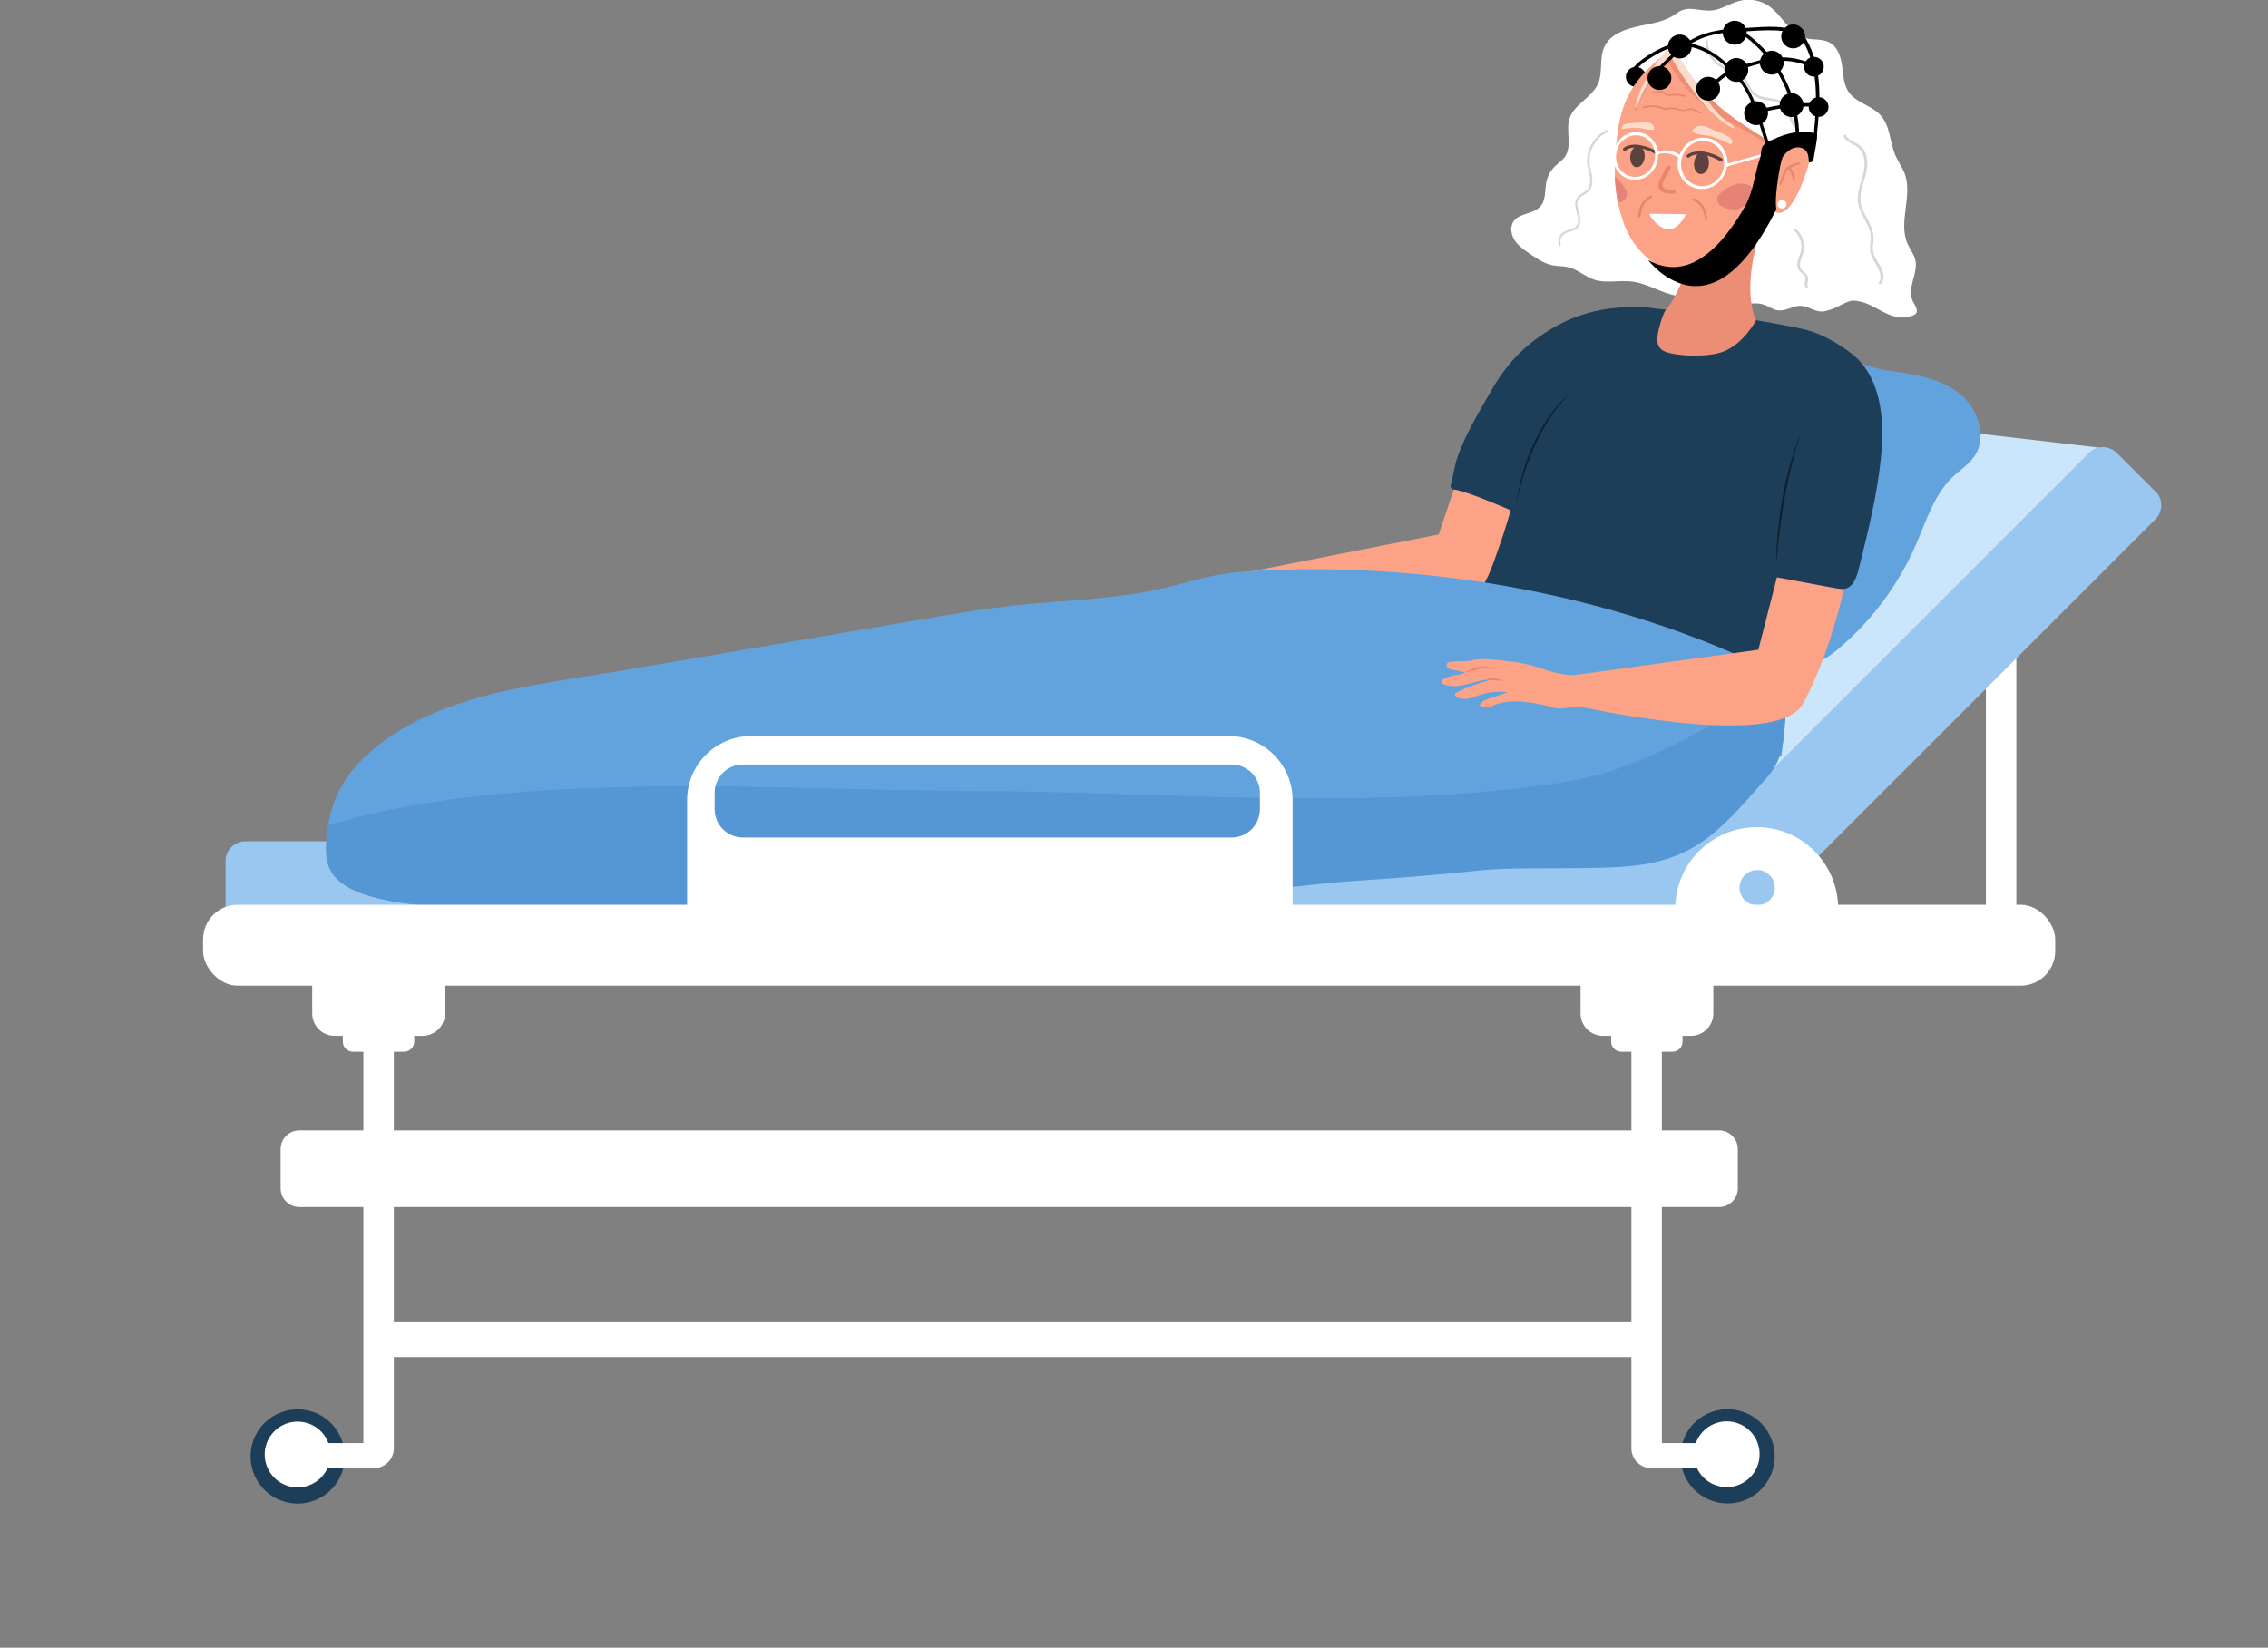 <?xml version="1.0" encoding="UTF-8"?> <svg xmlns="http://www.w3.org/2000/svg" version="1.1" viewBox="0 0 1400.5 1017.7"><rect x="0" y="0" width="1400.5" height="1017.7" fill="#808080" stroke="none"/><defs><style> .cls-1 { fill: #62a3de; } .cls-2 { fill: #ed8f75; } .cls-3 { fill: #1d3e59; } .cls-4 { fill: #99c7f0; } .cls-5 { fill: #fff; } .cls-6 { fill: #e58376; } .cls-7 { fill: #e8856a; } .cls-8 { fill: #fbdccb; } .cls-9 { fill: #ec8e75; } .cls-10 { fill: #5c413e; } .cls-11 { fill: #d6d6d6; } .cls-12 { fill: #5597d4; } .cls-13 { fill: #0c2030; } .cls-14 { fill: #fba287; } .cls-15 { fill: #cbe5fa; } </style></defs><g><g id="_Слой_1" data-name="Слой_1"><g><path class="cls-5" d="M184.8,698.2h876.8c6.3,0,11.5,5.2,11.5,11.5v24.3c0,6.3-5.2,11.5-11.5,11.5H184.8c-6.3,0-11.5-5.2-11.5-11.5v-24.3c0-6.3,5.2-11.5,11.5-11.5Z"></path><rect class="cls-5" x="234.7" y="816.7" width="785.8" height="21.5"></rect><rect class="cls-5" x="1226.3" y="382.7" width="18.8" height="194.4"></rect><circle class="cls-3" cx="183.8" cy="899.1" r="29.1" transform="translate(-733.4 870) rotate(-76.6)"></circle><circle class="cls-5" cx="183.8" cy="899.1" r="20.3" transform="translate(-733.5 870.4) rotate(-76.7)"></circle><path class="cls-5" d="M224.4,560.9v330.4h-26.4v15.5h32.9c6.8,0,12.3-5.5,12.3-12.3h0v-333.6h-18.8Z"></path><circle class="cls-3" cx="1066.8" cy="899.1" r="29.1" transform="translate(-313.3 695.1) rotate(-31.7)"></circle><circle class="cls-5" cx="1066.8" cy="899.1" r="20.3" transform="translate(-102.8 1659.6) rotate(-73.2)"></circle><path class="cls-5" d="M1026.2,560.9v330.4h26.4v15.5h-32.9c-6.8,0-12.3-5.5-12.3-12.3h0v-333.6h18.8Z"></path><g><polygon class="cls-15" points="1298 276.7 1137.6 258 927.8 488.6 1051.5 543.1 1298 276.7"></polygon><path class="cls-4" d="M1330.9,303.5l-23.7-23.7c-4.8-4.8-12.6-4.8-17.3,0l-239.8,239.8H151.5c-6.7,0-12.2,5.5-12.2,12.2v33.5c0,6.7,5.5,12.2,12.2,12.2h916.8c3.3,0,6.3-1.3,8.5-3.5,2.1-1.4,4.3-3.4,6.9-6l247.3-247.3c4.8-4.8,4.8-12.6,0-17.3Z"></path></g><path class="cls-1" d="M1167.1,229.1c14.8,2,30.3,4.4,42.2,13.4,11.9,9,18.3,27,9.9,39.3-3.5,5.1-8.9,8.5-13.4,12.8-11.5,11-16.3,27-22.6,41.6-10.9,25-27.5,47.4-48.4,64.9-6.4,5.4-14.4,10.6-22.6,8.8-5.6-1.2-9.9-5.5-14-9.5-11.6-11.7-23.8-24.5-26-40.8-2.8-20.5,10.6-39.1,20.9-57,12.4-21.8,17.8-44.9,26.4-68,8.2-22.2,28.2-8,47.5-5.5Z"></path><g><path class="cls-14" d="M903.2,286.1l-14.8,44-115.1,22.7.3,19.4s121.2,21.2,139.6-6.8c18.4-28,30.6-68.5,30.6-68.5l-40.6-10.7Z"></path><path class="cls-5" d="M1012.5,16.1c-8.4,1.6-17.7,4.8-21.5,12.2-3.8,7.3-.9,16.4-4.4,23.8-3.8,8.2-14.3,12.2-17.3,20.7-2.7,7.8,1.8,17.3-3,24.1-1.7,2.3-4.2,3.9-6.2,5.9-2.5,2.5-4.3,5.7-5.1,9.1-1.2,5.3-.2,11.6-3.8,15.6-4.2,4.8-12.8,4-16.5,9.1-2.4,3.4-1.7,8.3.6,11.8,2.3,3.5,5.9,6,9.4,8.4,4.4,3,9,6.1,14.3,7.1,3.2.6,6.5.4,9.7,1.2,5.6,1.4,10.1,5.8,15.6,7.6,7.5,2.5,15.6.2,23.5,1.2,9.7,1.2,18.3,7.3,28.1,8.9,6.8,1.1,13.9,0,20.6,1.9,3.6,1,7,2.9,10.8,3.6,7.2,1.2,14.8-2.5,21.9-.1,3,1,5.7,3.2,8.9,3.5,4.8.6,9.1-3,13.9-2.8,4.7.2,9,3.9,13.7,3.5,1.8-.2,3.5-.9,5.3-1.4,3.7-1,9.9-5.6,13.8-5.3,11.4.8,16.5,8.4,27.9,10.4,2.1.4,8.9-.7,10.2-2.2,2-2.1-.4-5.2-1.7-7.8-4.1-8.2,3.8-17.5,1.4-26.1-.9-3.1-3-5.8-4.4-8.8-6.5-13.7,3.2-30-2.1-44.1-1.5-3.9-4.1-7.4-5.7-11.2-3.6-8.4-3.1-18.5-9.6-25.2-5.2-5.4-14-7.2-18.6-13-3.8-4.8-3.9-11.1-4.7-17-.8-5.9-2.9-12.4-8.7-14.9-4.1-1.8-9-1.1-13.3-2.1-11-2.7-15-15-24.3-20.7-5.1-3.1-11.7-4-17.6-2.3-5.5,1.5-10.4,5-15.9,5.7-8.8,1-14.9-3.7-22.3,1.8-6.9,5.1-14.7,6.2-22.9,7.8Z"></path><path d="M1014.5,51.8c-2.4,2.4-6.3,2.4-8.7,0-2.4-2.4-2.4-6.3,0-8.7s6.3-2.4,8.7,0c2.4,2.4,2.4,6.3,0,8.7Z"></path><path class="cls-9" d="M1092.9,126.4s-26.2,57.2-1.4,83.1l-32.7,18.1-40-13.1,2.4-20.1c3.5,1.6,8.8-4.2,10.7-7.3,3.4-5.6,8.3-15.6,10.4-24.3,2.6-10.4-6-38.6-6-38.6l56.7,2.2Z"></path><path class="cls-14" d="M1116.5,102.9c1.3-4.1.4-9.5-3.4-11.6-4.1-2.3-6-2.6-12.2,2,0,0-.3-.2-.3-.5-15.2-10.4-30.8-18.4-44.7-32.2-5.5-5.4-23.6-26.6-23.5-30.7-.2,0-8,6.5-9,7.3-20,17.4-23.9,31.9-25.9,57.5-1.1,13.8,0,27.8,4.4,41.1,3.5,10.7,10.1,20.2,19.5,26.7,15.6,10.7,39.7,11.2,72.7-33.3,0,0,9.7,13.8,22.4-26.2Z"></path><path class="cls-2" d="M1055.9,60.6c-5.5-5.4-23.6-26.6-23.5-30.7,0,0-1.4,1.1-3,2.4,0,0,0,0,0,0,0,0,0,0,0,0-.6.5-1.2,1-1.8,1.5,0,.2.2.3.3.5-9.2,11.7-17.8,25.3-18.4,34.8,4.4-4.5-.4-7,17.8-27.7,1-1.1,1.9-2.2,2.8-3.3,0,0,0,0,0,0,4,7,8.6,13.7,14.3,19.6,3.3,3.4,6.8,6.6,10.7,9.4,3.2,2.3,6.7,4.3,10.1,6.4,4.8,2.8,9.5,5.7,14.4,8.5,6.8,4.1,12.6,7.5,20.5,10.3-15-10.2-30.5-18.2-44.2-31.7Z"></path><g><path class="cls-8" d="M1030.5,27.9s0,0,0,0c0,0,.4.1.6.2,0,0,.2,0,.2.1,0,0,0,0,.2.1,0,0,.1.2.2.2,0,0,0,.1.2.2,0,.2.2.4.2.5.3.5.5,1.1.8,1.6.5,1,1.3,1.7,2.3,2.2,3.4,4.8,8.1,11.8,14.2,21.5,14.5,23.2,18.8,19.5,21.9,25-16.4-6-36.6-37.7-42.3-50.1.6-.4,1.1-1,1.5-1.6Z"></path><path class="cls-8" d="M1031.4,28.2s0,0,.2.1c0,0,.1.2.2.2,0,0,0,.1.2.2,0,.2.2.4.2.5.3.5.5,1.1.8,1.6.2.4.5.8.8,1.1-1.8,2.1-3.9,4.5-6,6.9-18.2,20.7-13.5,23.3-17.8,27.8.6-10.5,11.1-26.1,21.4-38.6,0,0,.1,0,.1,0Z"></path></g><path class="cls-7" d="M1108.5,110.3c-.4-1.6-.9-3.2-1.6-4.7-.2-.4-.6-1.5-1.5-1.9.5-.3.9-.5,1.4-.7,1.3-.6,2.8-1.4,4.3-1.3.4,0,.7-.2.7-.6,0-.3-.2-.7-.6-.7-1.9-.1-3.7.7-5.1,1.4-1.3.6-2.9,1.4-3.8,2.7-.5.7-.8,1.6-1.1,2.3l-2.4,6.7c-.1.3,0,.7.4.8,0,0,0,0,0,0,.4.1.7,0,.9-.4l2.4-6.7c.2-.7.5-1.4.9-2,.2-.3.4-.5.7-.7.1.1.2.2.4.2.4,0,.8.5,1.1,1.3.6,1.5,1.1,3,1.5,4.6,0,.2.2.4.5.5.1,0,.3,0,.4,0,.4,0,.6-.5.5-.8Z"></path><path class="cls-8" d="M1057.2,79.9c-2.1-1-4.3-2.1-6.6-2.2-2.4,0-5,1.2-5.6,3.4,1.9,1.8,4.8,2,7.4,2.3,6,.8,11,3.2,16.4,5.8,4.6-4.2-8.5-7.8-11.6-9.3Z"></path><path class="cls-8" d="M1013,75.7c1.8-.2,3.8-.5,5.5.1,1.8.6,3.3,2.2,3,4-1.9.8-4.1.2-6.2-.2-4.6-1-9-.6-13.6,0-2-4.3,8.5-3.5,11.2-3.9Z"></path><path class="cls-5" d="M1040.2,132.3l-21-.3c-.5,0-.7.5-.5.9,2.4,3.7,12.4,17.4,22,.3.2-.4,0-.8-.5-.8Z"></path><path class="cls-7" d="M1027.6,119.1c-1.3-.5-2.2-1.2-2.8-2.1-1.8-2.9.4-6.7,2.5-10.5.7-1.2,1.4-2.4,1.8-3.5.3-.6,1-1,1.7-.7.7.3,1,1,.7,1.6-.5,1.2-1.2,2.4-2,3.7-1.6,2.8-3.6,6.3-2.6,8,.5.8,2,1.7,6.6,1.6.7,0,1.3.5,1.3,1.2,0,.7-.6,1.3-1.3,1.3-2.6,0-4.6-.2-6.2-.8Z"></path><path class="cls-10" d="M1055.3,101.2c-.4,3.7-2.7,6.5-5.3,6.3-2.5-.2-4.3-3.4-3.9-7.1.4-3.7,2.7-6.5,5.2-6.3,2.5.2,4.3,3.4,3.9,7.1Z"></path><path class="cls-10" d="M1049.4,93.5c-3.2,0-5.7.7-7.6,2.2-.4.4-.5,1,0,1.4.4.4,1,.4,1.4,0,2.5-2.1,6.4-1.9,9.2-1.4,3.5.7,6.7,1.9,9.8,3.8.5.3,1.1.2,1.4-.3.3-.5.2-1.1-.3-1.4-3.3-2-6.8-3.3-10.5-4-1.2-.2-2.4-.4-3.4-.4Z"></path><path class="cls-10" d="M1009.8,89.3c-3.1,0-5.5.7-7.3,2.2-.4.4-.4,1,0,1.4.4.4,1,.4,1.4,0,2.4-2.1,6.1-1.9,8.9-1.4,3.4.7,6.5,1.9,9.5,3.7.5.3,1.1.1,1.4-.3.3-.5.2-1-.3-1.3-3.2-1.9-6.5-3.2-10.2-3.9-1.2-.2-2.3-.4-3.3-.4Z"></path><path class="cls-10" d="M1015.6,97.1c-.4,3.6-2.6,6.4-5.1,6.2-2.4-.2-4.1-3.3-3.8-6.9.4-3.6,2.6-6.4,5.1-6.2,2.4.2,4.1,3.3,3.8,6.9Z"></path><path class="cls-6" d="M1062.5,119.3c-.7.6-1.4,1.2-1.8,2-1,1.9,0,4.3,1.8,5.7,1.7,1.4,4,1.9,6.3,2.2,1.3.2,2.7.3,4,0,1.5-.3,2.9-1.2,4.1-2.1,1.6-1.2,3.1-2.7,4.1-4.4,1-1.7,1.5-3.8,1-5.7-.2-.7-.5-1.5-1.1-2-.5-.5-1.2-.8-1.9-1-6.2-2.1-12,1.4-16.5,5.2Z"></path><path class="cls-6" d="M1004.7,119.4c-.1-1-.6-1.9-1.1-2.7-1.7-2.8-3.8-5.7-6.4-7.7.2,5.4.8,10.8,1.9,16.2.6,0,1.2-.2,1.7-.4,2.2-.8,4.1-3,3.8-5.3Z"></path><path class="cls-5" d="M1101.2,93.3l-1.5-1.4-32.9,9.1c.2-8.2-5.7-15.2-13.7-15.9-7-.6-13.5,3.9-15.9,10.5-6-3.8-10.9-2.9-13.4-2-1-6.4-5.9-11.4-12.3-11.9-7.6-.7-14.5,5.4-15.4,13.4-.9,8.1,4.6,15.2,12.2,15.9,7.7.8,14.7-5.3,15.5-13.4,0-.7,0-1.4,0-2.1,1.9-.8,6.6-2.1,12.6,1.9-.2.7-.3,1.4-.4,2.1-.9,8.7,5.1,16.4,13.4,17.2,8.2.8,15.7-5.3,17-13.8l34.6-9.8ZM1008.5,109.2c-6.6-.6-11.3-6.9-10.5-13.9.7-7,6.7-12.3,13.3-11.7,6.6.6,11.4,6.8,10.7,13.9-.8,7.1-6.8,12.4-13.4,11.7ZM1049.8,114.9c-7.3-.7-12.5-7.5-11.7-15.1.8-7.6,7.4-13.4,14.7-12.7,7.3.6,12.6,7.4,11.8,15.2-.8,7.7-7.5,13.4-14.8,12.7Z"></path><path class="cls-7" d="M1053.6,136.2c-.3,0-.6-.3-.7-.6-.1-1.1-.3-2.1-.6-3.2-.1-.6-.3-1.5-.7-2.3-1-2.7-3.2-5-6-6.3-.4-.2-.5-.6-.4-1,.2-.4.6-.5,1-.3,3.1,1.4,5.6,4,6.7,7.1.3.9.6,1.8.7,2.5.2,1.1.4,2.2.6,3.3,0,.4-.2.7-.7.8,0,0-.1,0-.2,0Z"></path><path class="cls-7" d="M1012.1,134.4s0,0,0,0c-.4,0-.7-.4-.6-.8.1-1.1.3-2.2.5-3.3.2-.7.4-1.6.7-2.4,1.1-3,3.5-5.6,6.5-7,.4-.2.8,0,1,.3.2.4,0,.8-.3.9-2.7,1.3-4.8,3.5-5.7,6.2-.3.8-.5,1.6-.6,2.3-.2,1-.4,2.1-.5,3.1,0,.4-.4.7-.8.6Z"></path><path class="cls-7" d="M1049.9,70s0,0,0,0c-1.1-.1-2-.7-2.9-1.2-.9-.5-1.7-1-2.6-1.1-.8,0-1.6.2-2.4.4-.6.2-1.1.3-1.7.4-1.6.2-3.2-.2-4.7-.6-1.2-.3-2.3-.6-3.4-.6-.7,0-1.3,0-2,.2-1.1.1-2.2.3-3.3,0-.5-.1-1-.3-1.5-.5-.2,0-.4-.2-.6-.2-3.1-1.1-6.9-.5-9.8,0-.3,0-.5-.1-.6-.4,0-.3.1-.5.4-.6,3.1-.6,7-1.3,10.4,0,.2,0,.4.2.7.3.5.2.9.4,1.3.5.9.2,1.9,0,3,0,.7,0,1.4-.2,2.2-.2,1.3,0,2.5.3,3.7.7,1.5.4,2.8.8,4.2.6.5,0,1-.2,1.6-.4.9-.3,1.9-.5,2.8-.4,1.1.1,2.1.7,3,1.2.8.5,1.6,1,2.5,1.1.3,0,.5.3.4.5,0,.3-.3.4-.5.4Z"></path><path class="cls-7" d="M1030.4,59.1c-.8,0-1.6-.3-2.3-.9-.1-.1-.2-.2-.4-.3-.1-.1-.3-.3-.4-.4-.4-.2-.8-.3-1.3-.4-1.3-.1-2.6,0-3.8.4-.2,0-.8.2-1.3,0-.2-.1-.3-.3-.4-.5,0-.3.1-.5.4-.6.2,0,.5,0,.6.3,0,0,.3,0,.5,0,1.4-.4,2.8-.5,4.2-.4.5,0,1.2.2,1.7.5.2.1.4.3.6.5,0,0,.2.2.3.3,1,.9,2.5.7,4.2.5.4,0,.8-.1,1.2-.1,2.4-.2,4.9.4,7,1,.3,0,.4.3.3.6,0,.3-.3.4-.6.3-2.2-.6-4.4-1.1-6.7-1-.4,0-.8,0-1.2.1-.9.1-1.8.2-2.6.1Z"></path><path class="cls-5" d="M1103.2,126.5c-.2,1.4-1.6,2.5-3.1,2.3-1.6-.2-2.7-1.5-2.5-2.9.2-1.4,1.5-2.5,3.1-2.3,1.6.2,2.7,1.5,2.5,2.9Z"></path><g><path class="cls-11" d="M1108.9,79c-.2,0-.3,0-.5-.2-2.2-1.9-3-4.6-3.8-7.2-.7-2.4-1.4-4.7-3.1-6.3-2.2-2.2-5.6-2.8-9.2-3.3-3.3-.5-6.8-1.1-9.3-3.1-2.2-1.7-3.4-4.2-4.6-6.6-1.2-2.5-2.3-4.8-4.5-6.3-1.4-1-3.2-1.5-5.1-2-.8-.2-1.6-.4-2.4-.7-7.9-2.6-13.5-10.3-13.3-18.3,0-.4.4-.7.8-.7.5,0,.8.3.7.7-.2,7.4,5,14.5,12.3,16.9.8.2,1.5.5,2.3.7,1.9.5,3.9,1,5.5,2.2,2.5,1.7,3.7,4.3,5,6.8,1.1,2.4,2.2,4.6,4.2,6.1,2.3,1.8,5.4,2.3,8.6,2.8,3.7.6,7.4,1.2,10,3.7,1.9,1.9,2.7,4.4,3.5,6.9.8,2.5,1.5,4.9,3.4,6.5.3.3.3.7,0,1-.2.2-.4.2-.7.2Z"></path><path class="cls-11" d="M1160.9,175.6c-.1,0-.2,0-.3-.1-.4-.2-.5-.7-.3-1,2-2.9.4-7-.7-9.1-.5-.8-.9-1.7-1.4-2.5-1.3-2.2-2.7-4.5-3.2-7.1-.3-1.9-.2-3.8,0-5.7.1-1.3.3-2.7.2-4.1-.2-3.7-2-7.1-3.9-10.7-1.6-3.1-3.3-6.3-3.9-9.7-.8-4.8.6-9.5,1.9-14,.4-1.5.9-3,1.3-4.5.9-3.5,2.2-12.2-3.8-16.5-.8-.6-1.8-1.1-2.8-1.6-2.3-1.2-4.7-2.5-5.5-4.9-.1-.4.1-.8.5-.9.4-.1.9,0,1,.5.6,1.9,2.6,2.9,4.8,4,1,.5,2.1,1.1,3,1.7,6.8,4.8,5.4,14.2,4.4,18-.4,1.5-.8,3.1-1.3,4.6-1.3,4.4-2.7,9-1.9,13.4.5,3.2,2.2,6.3,3.8,9.3,1.9,3.5,3.8,7.2,4.1,11.2,0,1.4,0,2.9-.2,4.3-.2,1.8-.4,3.6,0,5.3.4,2.3,1.7,4.4,3,6.6.5.9,1,1.7,1.5,2.6,1.3,2.4,3.1,7,.6,10.5-.2.2-.5.4-.8.3Z"></path><path class="cls-11" d="M1115.4,177.6c-.2,0-.5-.2-.6-.4-.7-1.2-.4-2.5-.2-3.6.2-.8.3-1.6.2-2.3-.2-.9-1.1-1.7-2-2.4-.7-.6-1.3-1.1-1.9-1.9-1.1-1.6-1.4-3.7-.8-6.1.3-1,.6-1.9,1-2.8.3-.9.7-1.7.9-2.5,1.2-4.5-.3-9.6-3.8-12.9-.3-.3-.3-.8,0-1,.3-.3.8-.3,1.1,0,4,3.7,5.6,9.3,4.3,14.3-.3.9-.6,1.8-.9,2.7-.4.9-.7,1.8-.9,2.7-.3,1.1-.6,3.3.5,4.9.4.6,1,1.1,1.6,1.6,1,.9,2.1,1.8,2.5,3.2.3,1,0,2-.1,2.9-.2,1-.4,1.9,0,2.6.2.4,0,.8-.3,1-.1,0-.3,0-.5,0Z"></path><path class="cls-11" d="M963.3,152.2c-.3,0-.5-.2-.6-.5-1.1-2.9,0-6.3,2.5-8.1,1.2-.9,2.6-1.3,4-1.8,1.7-.6,3.4-1.1,4.4-2.3,1.7-2.1.9-5,.1-8.1-.8-3.1-1.7-6.4,0-9.1.9-1.4,2.3-2.2,3.6-3.1,1-.6,2-1.2,2.7-2,2.1-2.2,2-5.6,1.8-7.4-.2-1.4-.5-2.8-.8-4.1-.3-1.4-.7-2.8-.8-4.2-1-8.4,3.8-17.2,11.6-21.1.3-.2.8,0,1,.3.2.3,0,.8-.3.9-7.3,3.6-11.8,11.8-10.9,19.7.2,1.4.5,2.7.8,4.1.3,1.4.7,2.8.8,4.3.4,3.6-.4,6.6-2.2,8.5-.9.9-1.9,1.6-3,2.2-1.3.8-2.5,1.5-3.2,2.6-1.4,2.2-.7,5,.1,8,.9,3.3,1.8,6.7-.4,9.3-1.3,1.6-3.2,2.2-5.1,2.8-1.3.4-2.6.8-3.6,1.6-2,1.4-2.8,4.2-2,6.5.1.4,0,.8-.4.9-.1,0-.2,0-.3,0Z"></path></g><path class="cls-3" d="M921.9,239.4c10.6-17.7,22.9-29.5,41.9-39.5,10.7-5.6,22.6-8.7,34.6-9.8,5.9-.5,11.9-.7,17.8-.3,1.2,0,12.2,1.9,12.7,1.1,0,0-1.6,2.3-2.8,6.2-2.3,7.9-5.7,17.2,2.4,20.2,8.2,3,26.5,3.3,35.3,0,13-4.8,20.6-19.5,20.6-19.5,0,0,24.5,4,32.3,6.3,9.2,2.7,17.5,7.6,25.2,13.2,20.6,14.8,21.9,43.3,19.5,66.3-2.3,22.5-8.1,45.7-13.6,67.7-1.3,5.2-3.8,13.2-10.7,12.4-13.3-1.5-13.1,4.9-34.3,12.4-8.4,3-23.1,47.7-32.7,76.8-4.4,13.3-150.5-57.7-154-64.6-4.7-9.3-6.2-16.4-1.2-24.8,5.8-9.7,8.7-20,13.3-33,.9-2.6,4.7-15.3,4.7-15.3,0,0-27.5-12.1-35.3-12.9-1.2-.1-2.1-1.3-1.8-2.6.7-2.7,1.7-6.9,1.9-8.2,2.5-16.4,17.2-39.7,24.3-52.2Z"></path><g><path class="cls-1" d="M820.6,539.4c12-1.8,23.7-4.5,35.7-6.2,13.3-1.9,26.7-2.8,40-4.5,15.2-2.2,30.4-5.2,45.7-6.3,15.5-1.1,30.9-3,46.2-5.1-2.3.3-4.6.6-6.8.9,11.1-1.5,22.2-2.8,33.3-4.2,6.4-1,12.5-2.7,18.6-5,11.1-5,21.4-11.5,31.2-18.8,11.4-8.5,23.2-16.4,35.6-23.4,1.1-9.3,2-18.6,2.7-27.9.5-6.4.8-13.2-3.4-18.8-3.7-4.9-10.3-8.2-16.7-11.1-88.5-40.8-193.9-60.9-297.8-56.9-11.8.5-23.6,1.2-35.1,3.4-10.5,2-20.6,5.3-30.9,7.7-29,6.9-59.8,7.4-89.9,10.5-21.2,2.2-42.1,5.8-63,9.4l-180.3,30.8c-36.7,6.3-75.2,10.4-110.3,23.5-18.2,6.8-35.5,16.5-49.7,29.8-15.9,14.8-22.9,31.2-24.1,52.9-.3,6.5-.2,13.3,3.6,19.1,6,9.1,19.6,13.9,32.7,16.6,24.7,5.1,50.6,5,76.2,4.9,68.2-.2,136.3-.4,204.5-.6,28.8,0,50.3-4.1,77.1-10.6,25.5-6.2,59.1-1.6,85.8-1.3,0,0,26.3.3,53.4.6,28.5-4.1,57.3-5.8,85.9-9.4Z"></path><path class="cls-12" d="M1100.5,422.1c-18.5,10.7-36.7,22.1-55.6,32.2-14.7,7.8-29.9,14.8-45.6,20.4-15.8,5.6-31.8,8.4-48.5,10.6-116,15.1-233.2,3.8-349.6,3.2-107.1-.5-215.5-8.6-322.1,5.1-25.9,3.7-51.6,8.8-76.8,16-.4,3.5-.7,7-.9,10.5-.3,6.5-.2,13.3,3.6,19.1,6,9.1,19.6,13.9,32.7,16.6,24.7,5.1,50.6,5,76.2,4.9,68.2-.2,136.3-.4,204.5-.6,28.8,0,50.3-4.1,77.1-10.6,25.5-6.2,59.1-1.6,85.8-1.3,20,.3,40,.5,60,.7,9.3.1,18.7-.3,28.1,0,21.2.7,43.8-3.2,65.2-4.7,26.5-1.7,53.1-3.8,79.5-6.6,25.4-2.7,72,.2,97.4-3.2,38.8-5.2,53.8-25.3,79.8-54.4,10.7-12,10.3-25.7,11.5-41,.4-5.7.7-11.7-2.2-16.9Z"></path></g><g><path class="cls-14" d="M1097.3,356.4l-11.5,44.9-97.8,13.5s-14.1,2.1-18.2,2.2c-2.2,0-4.4-.6-6.6-1-5.8-.9-11.2-3.3-16.7-4.8-7.8-2.2-15.9-3-24-3.7-4.3-.4-8.8-.8-13.1.3-4.4,1.1-9.1.4-13.6,1-.9.1-2,.4-2.4,1.2-.4.9,0,2,.7,2.6.7.6,1.6.8,2.5,1,2.8.6,5.5,1.1,8.3,1.7-4.5,2.2-9.8,1.6-14,4.4-.2.2-.5.3-.6.6-.6.9.5,2,1.4,2.4,4.4,1.9,9.6,1.1,14.3-.1,4.8-1.2,9.5-2.9,14.4-2.7-7.8,2.2-13.4,4.2-20.7,7.7-.1,0-1.2.3-1.3.9-.2,1.2.9,2,1.1,2.1,1,.5,2.2.8,3.3,1,2.7.4,5.4-.3,8-1.3,6.7-2.6,12.8-3.6,19.9-2.7-4.2,1.5-8.3,3-12.5,4.4-1.3.5-2.7,1-3.7,2.1-2.3,2.6,2.4,3.1,3.8,2.9,1.6-.3,3.1-1,4.6-1.6,6.4-2.5,13.3-2.5,19.9-1.7,3.3.4,6.5.9,9.7,1.6,3.5.7,6.9,2.3,10.6,2.3,2.8,0,5.6-.5,8.5-1,1.7-.3,3.5-.2,5.2.1,19.9,4.2,121.8,24.5,136.4-1.9,16.3-29.3,25.4-70.5,25.4-70.5l-41.3-7.7Z"></path><g><path class="cls-7" d="M921.4,420.1c2.3,0,4.7.4,7.1.5-2.2-1-4.6-1.7-7.1-1.6-1.2,0-2.5.3-3.7.7-.3,0-.6.2-.9.3,1.1-.1,3.4.2,4.5.2Z"></path><path class="cls-7" d="M904.7,415.2c-.3.2,4.8-.8,7.7-1.8,1-.4,2-.6,3.1-.7,1,0,2.1.1,3.2.2,2.2.2,4.3.3,6.5.4-2.1-.5-4.3-.9-6.4-1.3-1.1-.2-2.1-.4-3.3-.4-1.2,0-2.3.3-3.4.6-2.8,1-7.7,2.8-7.4,2.9Z"></path></g></g><path class="cls-13" d="M936.3,310.6c3.2-21.3,11.4-43.6,25.5-60.1,2.1-2.4,4.3-4.6,6.7-6.6-2.2,2.3-4.3,4.6-6.2,7-13.5,17.3-21.2,38.4-26,59.7h0Z"></path><path class="cls-13" d="M1096.8,347.8c.1-13.7,1.6-27.3,4-40.8,2.4-13.4,5.9-26.8,11.3-39.3-1,3.3-2.3,6.4-3.1,9.7-6.7,22.9-10,46.6-12.1,70.3h0Z"></path><path d="M1093.2,96.2c-2.3-5.3-4.1-11-5.8-16.5-3.6-11.2-7.3-22.8-15.1-31.7-10.4-11.8-26.2-24.4-43-17.6-6,2.4-18.5,9.6-20.4,15.2l-2-.7c2.3-6.7,15.8-14.1,21.6-16.4,14.1-5.7,29.8.5,45.3,18.2,8,9.2,11.8,21,15.5,32.4,1.7,5.4,3.5,11.1,5.8,16.3l-1.9.8Z"></path><path d="M1071.3,16c-.4.6-.8,1.1-1.2,1.7,0,0,0,0,0,0,25,14.2,40.5,42.9,38.6,71.6h2.1c2-29.2-13.9-58.7-39.5-73.3Z"></path><path d="M1121.4,87.7l-1.8-.5c1.7-16.8,3.7-35.9-2.1-52.7-1.4-4.2-3.3-7.9-5.4-11.2l1.9-1.2c2.3,3.4,4.2,7.4,5.7,11.7,6,17.3,3.5,36.9,1.8,54Z"></path><path d="M1024.9,43.8l-1.5-1.5c7.3-7.4,15.5-15.8,25.8-20.2,8.9-3.7,19-4.5,26.8-4.7.5,0,1.5,0,2.9-.2,12.4-.9,24.2-1.3,27.5,1.7.6.6.9,1.3.9,2.1h-2.1c0-.1,0-.3-.3-.5-3-2.8-20.2-1.6-25.9-1.2-1.4.1-2.5.2-3,.2-8.1.2-17.6.9-26,4.5-10,4.2-18,12.5-25.2,19.8Z"></path><path d="M1121.7,40.6c-4.9-2.2-10-4.1-15.4-4.8-13.1-1.8-26,3-37.4,7.1-3,1.1-5.9,3.5-8.6,5.8-2.6,2.2-5.4,4.5-8,5.4l.7,2c3-1.1,5.9-3.5,8.6-5.8,2.6-2.2,5.4-4.5,8-5.4,11.2-4.1,23.8-8.7,36.4-7,5.2.7,10.3,2.6,15.1,4.8.1-.7.3-1.4.5-2.1Z"></path><path d="M1124.3,67.7c.4-.6.7-1.2,1.1-1.7-.4-.3-.9-.6-1.3-.9-2.6-1.3-5.6-1.5-8.2-1.4-11.5,0-22.9,1.8-33.8,5.2l.6,2c10.8-3.4,21.9-5.1,33.2-5.1,2.5,0,5.1,0,7.3,1.2.4.2.8.5,1.2.8Z"></path><path d="M1089.6,75.1c-2.9,2.9-7.5,2.9-10.4,0-2.9-2.9-2.9-7.5,0-10.4,2.9-2.9,7.5-2.9,10.4,0,2.9,2.9,2.9,7.5,0,10.4Z"></path><path d="M1099.3,43.9c-2.9,2.9-7.5,2.9-10.4,0s-2.9-7.5,0-10.4c2.9-2.9,7.5-2.9,10.4,0s2.9,7.5,0,10.4Z"></path><path d="M1112.5,27.7c-2.9,2.9-7.5,2.9-10.4,0-2.9-2.9-2.9-7.5,0-10.4s7.5-2.9,10.4,0c2.9,2.9,2.9,7.5,0,10.4Z"></path><path d="M1111.5,70.1c-2.9,2.9-7.5,2.9-10.4,0-2.9-2.9-2.9-7.5,0-10.4s7.5-2.9,10.4,0c2.9,2.9,2.9,7.5,0,10.4Z"></path><path d="M1127.3,70.4c-2.4,2.4-6.2,2.4-8.6,0-2.4-2.4-2.4-6.2,0-8.6s6.2-2.4,8.6,0c2.4,2.4,2.4,6.2,0,8.6Z"></path><circle cx="1120.1" cy="41.2" r="6.1"></circle><circle cx="1071.2" cy="20.2" r="7.4"></circle><path d="M1029.9,53.4c-2.9,2.9-7.5,2.9-10.4,0s-2.9-7.5,0-10.4c2.9-2.9,7.5-2.9,10.4,0,2.9,2.9,2.9,7.5,0,10.4Z"></path><path d="M1060,60c-2.9,2.9-7.5,2.9-10.4,0-2.9-2.9-2.9-7.5,0-10.4s7.5-2.9,10.4,0c2.9,2.9,2.9,7.5,0,10.4Z"></path><path d="M1077.4,48.4c-2.9,2.9-7.5,2.9-10.4,0-2.9-2.9-2.9-7.5,0-10.4,2.9-2.9,7.5-2.9,10.4,0,2.9,2.9,2.9,7.5,0,10.4Z"></path><path d="M1042.5,33.9c-2.9,2.9-7.5,2.9-10.4,0-2.9-2.9-2.9-7.5,0-10.4,2.9-2.9,7.5-2.9,10.4,0s2.9,7.5,0,10.4Z"></path><path d="M1093.9,86.5c-2.4,1.1-4.7,2.3-5.8,4.5,0,0,0,0,0,0,0,0,0,.1,0,.2-.3.6-.5,1.2-.5,1.9,0,0,0,.1,0,.2-.2,1.4-.3,3-.7,4.2-.6,2-1.3,4-1.8,6-2.1,8.1-3.3,16.3-7.4,23.7-2,3.5-4,6.9-6.3,10.2-3.6,5.3-7.6,10.5-12.2,15-6.2,6-13.7,11.2-22.4,12.3-5.8.8-11.6-.4-16.8-2.9-.8-.4-1.6-.8-2.3-1.2,4.4,5.5,9.9,10,16.3,13,16.2,7.7,38.8,4,62.9-44.3-.1-1.2-.3-2.4-.3-3.7-.3-5.6,2.2-23.5,4.2-28.6,1.1-1.5,2.3-2.9,3.8-4,3.1-2.3,7.1-2.9,10-.4,2.2,1.9,2.2,4.9,2.4,7.8.6-.2,2.1-.4,2.6-.7.1-.7.3-1.3.4-2,.6-4.8,1.9-8.7,2.1-14.9-9.4-3.2-19.2-.5-28,3.7Z"></path></g><path class="cls-5" d="M758.6,454.6h-294.7c-21.9,0-39.6,17.7-39.6,39.6v74.4h373.9v-74.4c0-21.9-17.7-39.6-39.6-39.6ZM778,499.8c0,9.7-7.8,17.5-17.5,17.5h-301.7c-9.7,0-17.5-7.8-17.5-17.5v-10.1c0-9.7,7.8-17.5,17.5-17.5h301.7c9.7,0,17.5,7.8,17.5,17.5v10.1Z"></path><path class="cls-5" d="M1134.4,569.8c.5-2.8.7-5.7.7-8.6,0-27.8-22.5-50.3-50.3-50.3s-50.3,22.5-50.3,50.3.3,5.8.7,8.6h99.1Z"></path><circle class="cls-4" cx="1084.8" cy="548" r="10.9" transform="translate(302.2 1477.9) rotate(-76.7)"></circle><path class="cls-5" d="M211.8,635h44v8.3c0,3.5-2.8,6.3-6.3,6.3h-31.5c-3.5,0-6.3-2.8-6.3-6.3v-8.3h0Z"></path><path class="cls-5" d="M192.8,589.1h82v36.8c0,7.7-6.2,13.9-13.9,13.9h-54.2c-7.7,0-13.9-6.2-13.9-13.9v-36.8h0Z"></path><path class="cls-5" d="M995,635h44v8.3c0,3.5-2.8,6.3-6.3,6.3h-31.5c-3.5,0-6.3-2.8-6.3-6.3v-8.3h0Z"></path><path class="cls-5" d="M976,589.1h82v36.8c0,7.7-6.2,13.9-13.9,13.9h-54.2c-7.7,0-13.9-6.2-13.9-13.9v-36.8h0Z"></path><rect class="cls-5" x="125.4" y="558.8" width="1143.7" height="50" rx="21.4" ry="21.4"></rect></g></g></g></svg> 